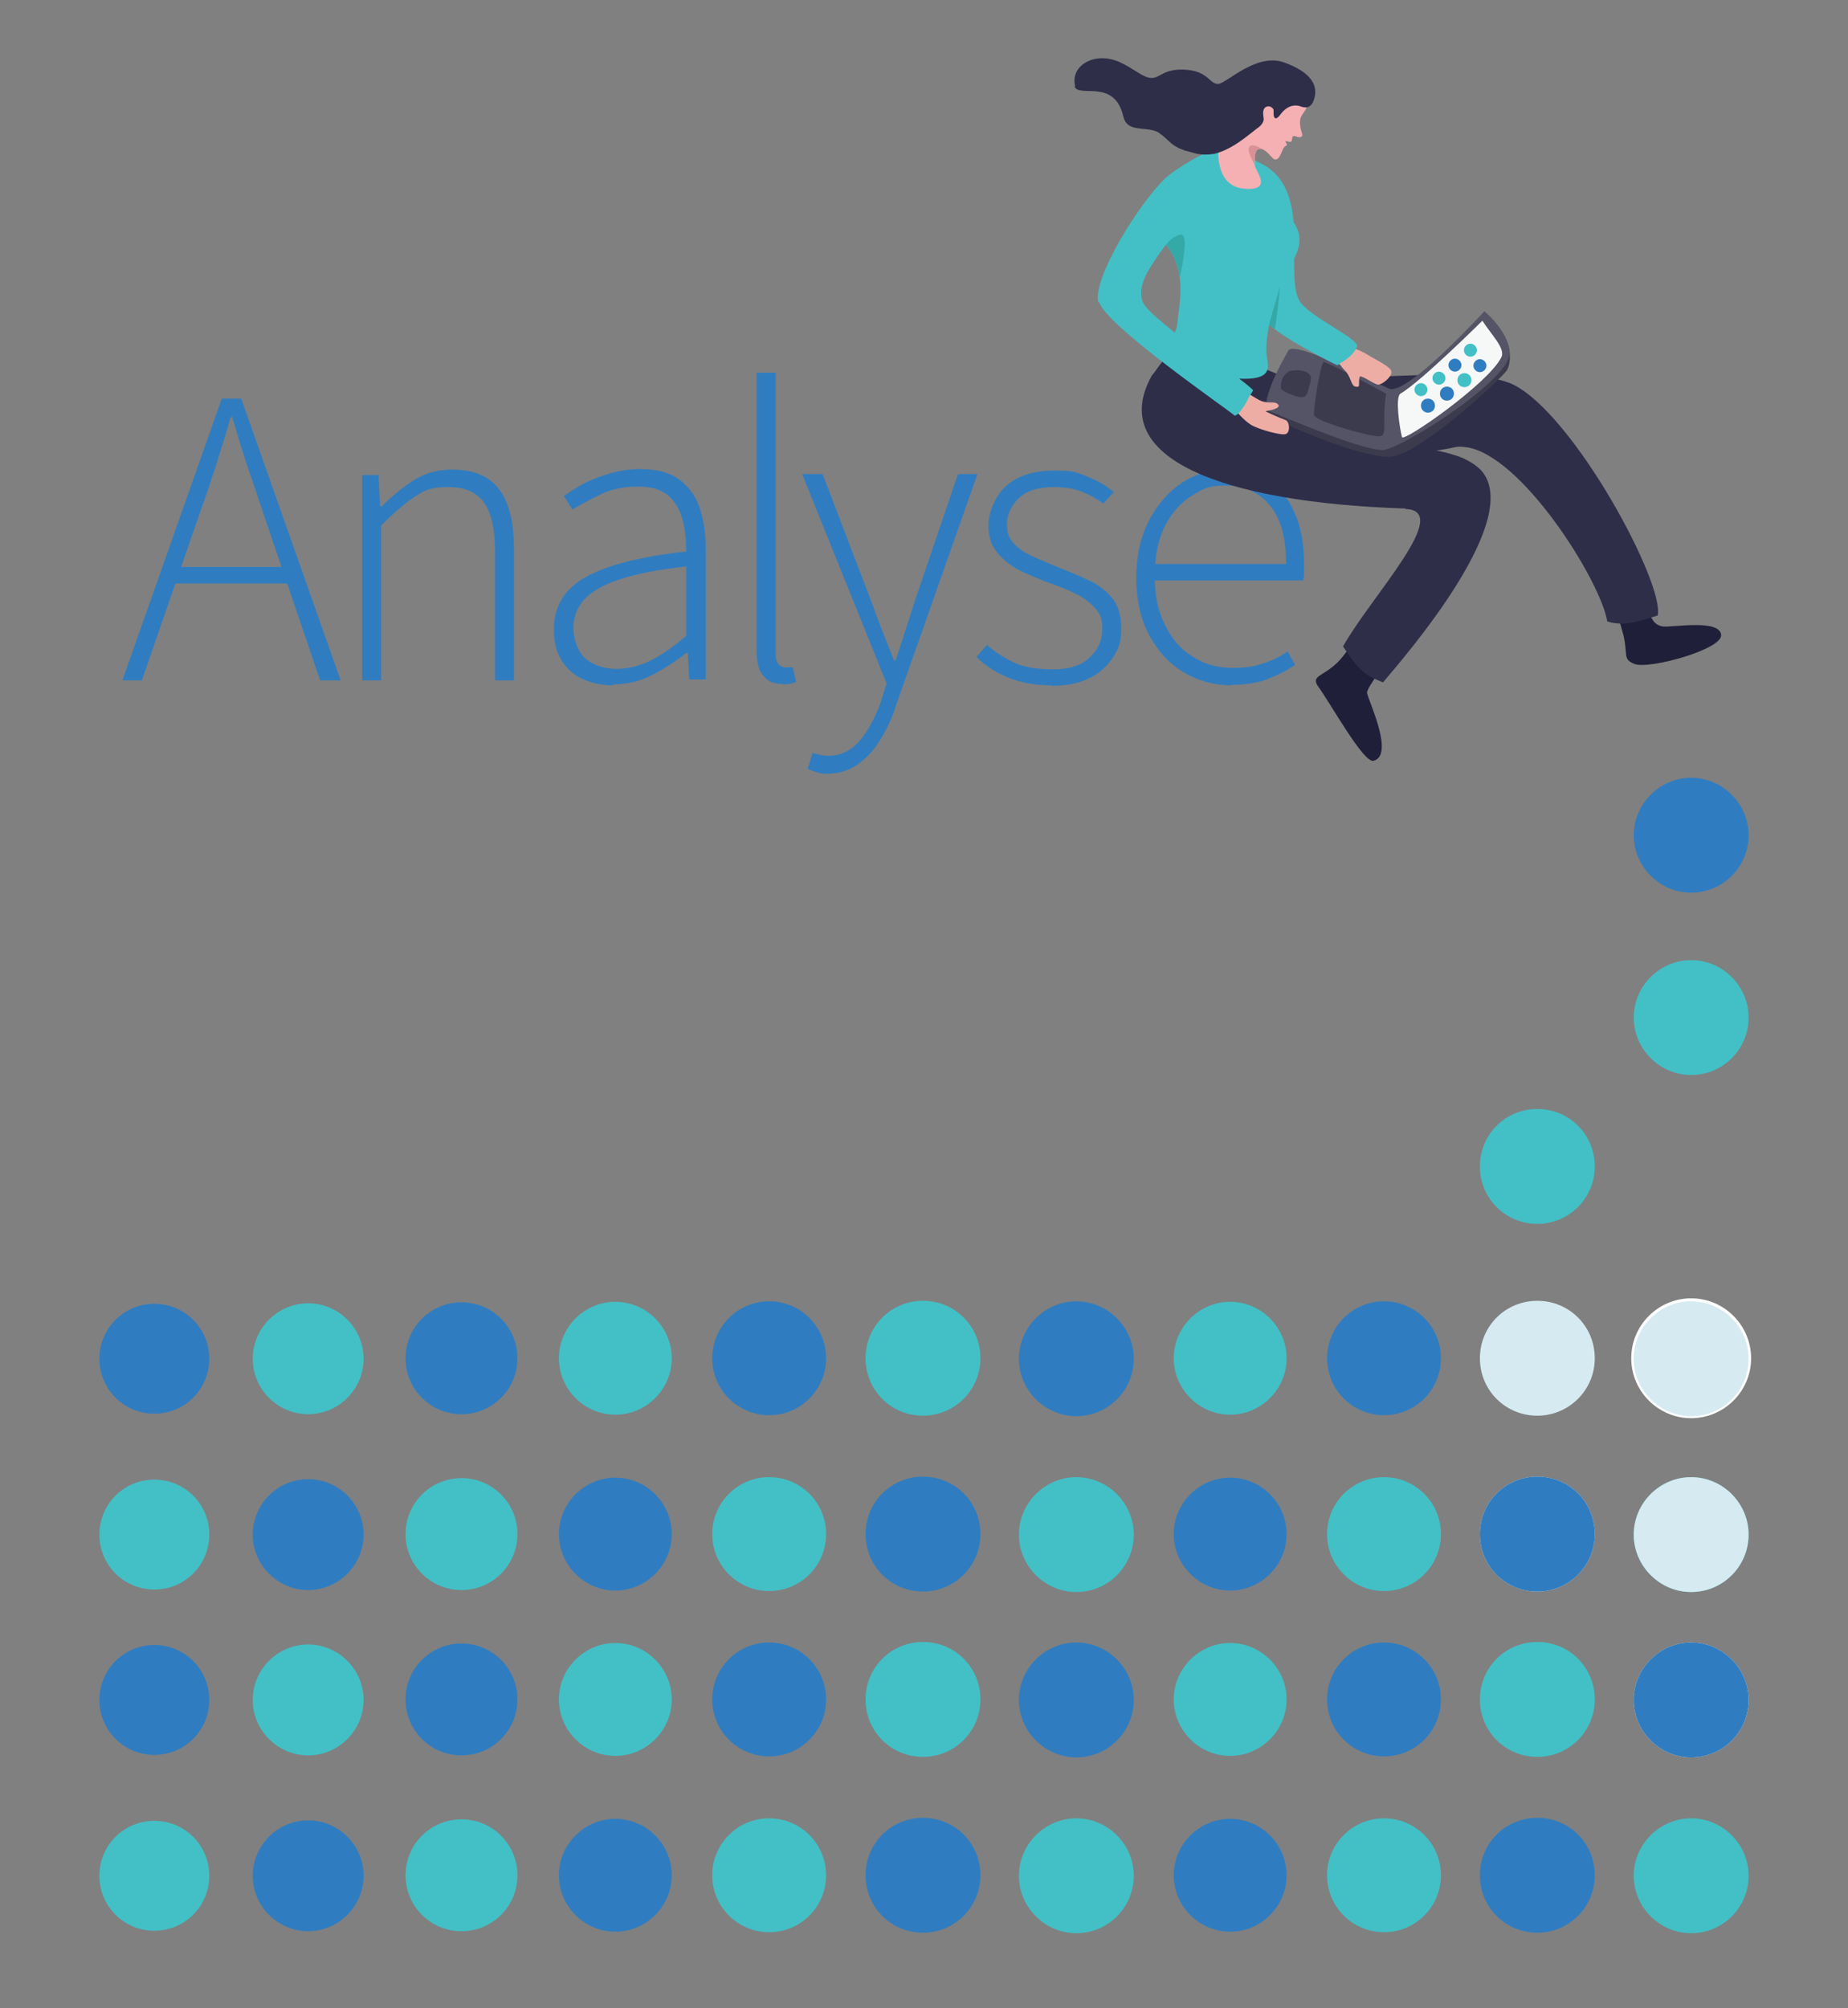 <?xml version="1.0" encoding="UTF-8"?>
<svg xmlns="http://www.w3.org/2000/svg" version="1.1" viewBox="0 0 370 402">
  <rect x="0" y="0" width="370" height="402" fill="#808080" stroke="none"/>
  <!-- Generator: Adobe Illustrator 29.0.0, SVG Export Plug-In . SVG Version: 2.1.0 Build 186)  -->
  <defs>
    <style>
      .st0 {
        fill: #f4b0b3;
      }

      .st1 {
        fill: #2f7dc0;
      }

      .st2 {
        fill: #fff;
      }

      .st3 {
        fill: #3b3b4d;
      }

      .st4 {
        fill: #edada5;
      }

      .st5 {
        fill: #42c0c6;
      }

      .st6 {
        fill: #1f1f39;
      }

      .st7 {
        fill: #35a8a8;
      }

      .st8 {
        fill: #545466;
      }

      .st9 {
        fill: #d89196;
      }

      .st10 {
        fill: #f6f7f7;
      }

      .st11 {
        fill: #d6eaf1;
      }

      .st12 {
        fill: #2f2e49;
      }
    </style>
  </defs>
  <g id="Layer_55">
    <path class="st1" d="M30.9,283c6.1,0,11-4.9,11-11s-4.9-11-11-11-11,4.9-11,11,4.9,11,11,11Z"/>
  </g>
  <g id="Layer_54">
    <path class="st5" d="M61.7,283.1c6.1,0,11.1-5,11.1-11.1s-5-11.1-11.1-11.1-11.1,5-11.1,11.1,5,11.1,11.1,11.1Z"/>
  </g>
  <g id="Layer_53">
    <path class="st1" d="M92.4,283.1c6.2,0,11.2-5,11.2-11.2s-5-11.2-11.2-11.2-11.2,5-11.2,11.2,5,11.2,11.2,11.2Z"/>
  </g>
  <g id="Layer_52">
    <path class="st5" d="M123.2,283.2c6.2,0,11.3-5.1,11.3-11.3s-5.1-11.3-11.3-11.3-11.3,5.1-11.3,11.3,5.1,11.3,11.3,11.3Z"/>
  </g>
  <g id="Layer_51">
    <path class="st1" d="M154,283.3c6.3,0,11.4-5.1,11.4-11.4s-5.1-11.4-11.4-11.4-11.4,5.1-11.4,11.4,5.1,11.4,11.4,11.4Z"/>
  </g>
  <g id="Layer_50">
    <path class="st5" d="M184.8,283.4c6.3,0,11.5-5.1,11.5-11.5s-5.1-11.5-11.5-11.5-11.5,5.1-11.5,11.5,5.1,11.5,11.5,11.5Z"/>
  </g>
  <g id="Layer_49">
    <path class="st1" d="M215.5,283.5c6.4,0,11.5-5.2,11.5-11.5s-5.2-11.5-11.5-11.5-11.5,5.2-11.5,11.5,5.2,11.5,11.5,11.5Z"/>
  </g>
  <g id="Layer_48">
    <path class="st5" d="M30.9,318.2c6.1,0,11-4.9,11-11s-4.9-11-11-11-11,4.9-11,11,4.9,11,11,11Z"/>
  </g>
  <g id="Layer_47">
    <path class="st1" d="M61.7,318.3c6.1,0,11.1-5,11.1-11.1s-5-11.1-11.1-11.1-11.1,5-11.1,11.1,5,11.1,11.1,11.1Z"/>
  </g>
  <g id="Layer_46">
    <path class="st5" d="M92.4,318.3c6.2,0,11.2-5,11.2-11.2s-5-11.2-11.2-11.2-11.2,5-11.2,11.2,5,11.2,11.2,11.2Z"/>
  </g>
  <g id="Layer_45">
    <path class="st1" d="M123.2,318.4c6.2,0,11.3-5.1,11.3-11.3s-5.1-11.3-11.3-11.3-11.3,5.1-11.3,11.3,5.1,11.3,11.3,11.3Z"/>
  </g>
  <g id="Layer_44">
    <path class="st5" d="M154,318.5c6.3,0,11.4-5.1,11.4-11.4s-5.1-11.4-11.4-11.4-11.4,5.1-11.4,11.4,5.1,11.4,11.4,11.4Z"/>
  </g>
  <g id="Layer_43">
    <path class="st1" d="M184.8,318.6c6.3,0,11.5-5.1,11.5-11.5s-5.1-11.5-11.5-11.5-11.5,5.1-11.5,11.5,5.1,11.5,11.5,11.5Z"/>
  </g>
  <g id="Layer_42">
    <path class="st5" d="M215.5,318.7c6.4,0,11.5-5.2,11.5-11.5s-5.2-11.5-11.5-11.5-11.5,5.2-11.5,11.5,5.2,11.5,11.5,11.5Z"/>
  </g>
  <g id="Layer_41">
    <path class="st5" d="M246.3,283.2c6.2,0,11.3-5.1,11.3-11.3s-5.1-11.3-11.3-11.3-11.3,5.1-11.3,11.3,5.1,11.3,11.3,11.3Z"/>
  </g>
  <g id="Layer_40">
    <path class="st1" d="M277.1,283.3c6.3,0,11.4-5.1,11.4-11.4s-5.1-11.4-11.4-11.4-11.4,5.1-11.4,11.4,5.1,11.4,11.4,11.4Z"/>
  </g>
  <g id="Layer_39">
    <path class="st11" d="M307.8,283.4c6.3,0,11.5-5.1,11.5-11.5s-5.1-11.5-11.5-11.5-11.5,5.1-11.5,11.5,5.1,11.5,11.5,11.5Z"/>
  </g>
  <g id="Layer_38">
    <path class="st1" d="M338.6,283.5c6.4,0,11.5-5.2,11.5-11.5s-5.2-11.5-11.5-11.5-11.5,5.2-11.5,11.5,5.2,11.5,11.5,11.5Z"/>
  </g>
  <g id="Layer_37">
    <path class="st1" d="M246.3,318.4c6.2,0,11.3-5.1,11.3-11.3s-5.1-11.3-11.3-11.3-11.3,5.1-11.3,11.3,5.1,11.3,11.3,11.3Z"/>
  </g>
  <g id="Layer_36">
    <path class="st5" d="M277.1,318.5c6.3,0,11.4-5.1,11.4-11.4s-5.1-11.4-11.4-11.4-11.4,5.1-11.4,11.4,5.1,11.4,11.4,11.4Z"/>
  </g>
  <g id="Layer_35">
    <path class="st11" d="M307.8,318.6c6.3,0,11.5-5.1,11.5-11.5s-5.1-11.5-11.5-11.5-11.5,5.1-11.5,11.5,5.1,11.5,11.5,11.5Z"/>
  </g>
  <g id="Layer_34">
    <path class="st5" d="M338.6,318.7c6.4,0,11.5-5.2,11.5-11.5s-5.2-11.5-11.5-11.5-11.5,5.2-11.5,11.5,5.2,11.5,11.5,11.5Z"/>
  </g>
  <g id="Layer_33">
    <path class="st1" d="M30.9,351.3c6.1,0,11-4.9,11-11s-4.9-11-11-11-11,4.9-11,11,4.9,11,11,11Z"/>
  </g>
  <g id="Layer_32">
    <path class="st5" d="M61.7,351.4c6.1,0,11.1-5,11.1-11.1s-5-11.1-11.1-11.1-11.1,5-11.1,11.1,5,11.1,11.1,11.1Z"/>
  </g>
  <g id="Layer_31">
    <path class="st1" d="M92.4,351.4c6.2,0,11.2-5,11.2-11.2s-5-11.2-11.2-11.2-11.2,5-11.2,11.2,5,11.2,11.2,11.2Z"/>
  </g>
  <g id="Layer_30">
    <path class="st5" d="M123.2,351.5c6.2,0,11.3-5.1,11.3-11.3s-5.1-11.3-11.3-11.3-11.3,5.1-11.3,11.3,5.1,11.3,11.3,11.3Z"/>
  </g>
  <g id="Layer_29">
    <path class="st1" d="M154,351.6c6.3,0,11.4-5.1,11.4-11.4s-5.1-11.4-11.4-11.4-11.4,5.1-11.4,11.4,5.1,11.4,11.4,11.4Z"/>
  </g>
  <g id="Layer_28">
    <path class="st5" d="M184.8,351.7c6.3,0,11.5-5.1,11.5-11.5s-5.1-11.5-11.5-11.5-11.5,5.1-11.5,11.5,5.1,11.5,11.5,11.5Z"/>
  </g>
  <g id="Layer_27">
    <path class="st1" d="M215.5,351.8c6.4,0,11.5-5.2,11.5-11.5s-5.2-11.5-11.5-11.5-11.5,5.2-11.5,11.5,5.2,11.5,11.5,11.5Z"/>
  </g>
  <g id="Layer_26">
    <path class="st5" d="M30.9,386.5c6.1,0,11-4.9,11-11s-4.9-11-11-11-11,4.9-11,11,4.9,11,11,11Z"/>
  </g>
  <g id="Layer_25">
    <path class="st1" d="M61.7,386.6c6.1,0,11.1-5,11.1-11.1s-5-11.1-11.1-11.1-11.1,5-11.1,11.1,5,11.1,11.1,11.1Z"/>
  </g>
  <g id="Layer_24">
    <path class="st5" d="M92.4,386.6c6.2,0,11.2-5,11.2-11.2s-5-11.2-11.2-11.2-11.2,5-11.2,11.2,5,11.2,11.2,11.2Z"/>
  </g>
  <g id="Layer_23">
    <path class="st1" d="M123.2,386.7c6.2,0,11.3-5.1,11.3-11.3s-5.1-11.3-11.3-11.3-11.3,5.1-11.3,11.3,5.1,11.3,11.3,11.3Z"/>
  </g>
  <g id="Layer_22">
    <path class="st5" d="M154,386.8c6.3,0,11.4-5.1,11.4-11.4s-5.1-11.4-11.4-11.4-11.4,5.1-11.4,11.4,5.1,11.4,11.4,11.4Z"/>
  </g>
  <g id="Layer_21">
    <path class="st1" d="M184.8,386.9c6.3,0,11.5-5.1,11.5-11.5s-5.1-11.5-11.5-11.5-11.5,5.1-11.5,11.5,5.1,11.5,11.5,11.5Z"/>
  </g>
  <g id="Layer_20">
    <path class="st5" d="M215.5,387c6.4,0,11.5-5.2,11.5-11.5s-5.2-11.5-11.5-11.5-11.5,5.2-11.5,11.5,5.2,11.5,11.5,11.5Z"/>
  </g>
  <g id="Layer_19">
    <path class="st5" d="M246.3,351.5c6.2,0,11.3-5.1,11.3-11.3s-5.1-11.3-11.3-11.3-11.3,5.1-11.3,11.3,5.1,11.3,11.3,11.3Z"/>
  </g>
  <g id="Layer_18">
    <path class="st1" d="M277.1,351.6c6.3,0,11.4-5.1,11.4-11.4s-5.1-11.4-11.4-11.4-11.4,5.1-11.4,11.4,5.1,11.4,11.4,11.4Z"/>
  </g>
  <g id="Layer_17">
    <path class="st5" d="M307.8,351.7c6.3,0,11.5-5.1,11.5-11.5s-5.1-11.5-11.5-11.5-11.5,5.1-11.5,11.5,5.1,11.5,11.5,11.5Z"/>
  </g>
  <g id="Layer_16">
    <path class="st11" d="M338.6,351.8c6.4,0,11.5-5.2,11.5-11.5s-5.2-11.5-11.5-11.5-11.5,5.2-11.5,11.5,5.2,11.5,11.5,11.5Z"/>
  </g>
  <g id="Layer_15">
    <path class="st1" d="M246.3,386.7c6.2,0,11.3-5.1,11.3-11.3s-5.1-11.3-11.3-11.3-11.3,5.1-11.3,11.3,5.1,11.3,11.3,11.3Z"/>
  </g>
  <g id="Layer_14">
    <path class="st5" d="M277.1,386.8c6.3,0,11.4-5.1,11.4-11.4s-5.1-11.4-11.4-11.4-11.4,5.1-11.4,11.4,5.1,11.4,11.4,11.4Z"/>
  </g>
  <g id="Layer_13">
    <path class="st1" d="M307.8,386.9c6.3,0,11.5-5.1,11.5-11.5s-5.1-11.5-11.5-11.5-11.5,5.1-11.5,11.5,5.1,11.5,11.5,11.5Z"/>
  </g>
  <g id="Layer_12">
    <path class="st5" d="M338.6,387c6.4,0,11.5-5.2,11.5-11.5s-5.2-11.5-11.5-11.5-11.5,5.2-11.5,11.5,5.2,11.5,11.5,11.5Z"/>
  </g>
  <g id="Layer_11">
    <path class="st5" d="M307.8,245c6.3,0,11.5-5.1,11.5-11.5s-5.1-11.5-11.5-11.5-11.5,5.1-11.5,11.5,5.1,11.5,11.5,11.5Z"/>
  </g>
  <g id="Layer_10">
    <path class="st2" d="M338.6,283.9c6.6,0,12-5.4,12-12s-5.4-12-12-12-12,5.4-12,12,5.4,12,12,12Z"/>
  </g>
  <g id="Layer_9">
    <path class="st1" d="M307.8,318.6c6.3,0,11.5-5.1,11.5-11.5s-5.1-11.5-11.5-11.5-11.5,5.1-11.5,11.5,5.1,11.5,11.5,11.5Z"/>
  </g>
  <g id="Layer_8">
    <path class="st11" d="M338.6,318.7c6.4,0,11.5-5.2,11.5-11.5s-5.2-11.5-11.5-11.5-11.5,5.2-11.5,11.5,5.2,11.5,11.5,11.5Z"/>
  </g>
  <g id="Layer_7">
    <path class="st11" d="M338.6,283.5c6.4,0,11.5-5.2,11.5-11.5s-5.2-11.5-11.5-11.5-11.5,5.2-11.5,11.5,5.2,11.5,11.5,11.5Z"/>
  </g>
  <g id="Layer_6">
    <path class="st1" d="M338.6,178.7c6.4,0,11.5-5.2,11.5-11.5s-5.2-11.5-11.5-11.5-11.5,5.2-11.5,11.5,5.2,11.5,11.5,11.5Z"/>
  </g>
  <g id="Layer_5">
    <path class="st5" d="M338.6,215.2c6.4,0,11.5-5.2,11.5-11.5s-5.2-11.5-11.5-11.5-11.5,5.2-11.5,11.5,5.2,11.5,11.5,11.5Z"/>
  </g>
  <g id="Layer_4">
    <path class="st1" d="M338.6,351.8c6.4,0,11.5-5.2,11.5-11.5s-5.2-11.5-11.5-11.5-11.5,5.2-11.5,11.5,5.2,11.5,11.5,11.5Z"/>
  </g>
  <g id="Analyse">
    <g id="Analuse">
      <path class="st1" d="M24.5,136.2l19.9-56.4h3.9l19.9,56.4h-4.1l-11.3-33.2c-1.1-3.4-2.2-6.6-3.3-9.7-1-3.1-2-6.4-3-9.8h-.3c-1,3.4-2,6.7-3,9.8-1,3.1-2.1,6.4-3.3,9.7l-11.5,33.2h-3.9,0ZM33.6,116.8v-3.3h25.3v3.3h-25.3Z"/>
      <path class="st1" d="M72.5,136.2v-41.1h3.3l.3,6.3h.3c2.1-2.1,4.3-3.9,6.5-5.3s4.8-2.1,7.6-2.1c4.3,0,7.4,1.3,9.4,3.9,2,2.6,3,6.5,3,11.9v26.4h-3.8v-25.9c0-4.4-.7-7.6-2.2-9.7-1.5-2.1-3.9-3.1-7.2-3.1s-4.7.6-6.6,1.9c-2,1.3-4.2,3.2-6.8,5.8v31h-3.8Z"/>
      <path class="st1" d="M122.8,137.2c-2.2,0-4.2-.4-6-1.2-1.8-.8-3.2-2-4.3-3.7-1.1-1.7-1.6-3.8-1.6-6.3,0-4.6,2.1-8.1,6.4-10.5,4.3-2.4,11-4.1,20.1-5.1,0-2.1-.2-4.2-.7-6.2-.5-2-1.4-3.6-2.8-4.9-1.4-1.3-3.5-1.9-6.2-1.9s-5.3.5-7.5,1.6c-2.3,1.1-4.1,2.1-5.6,3l-1.7-2.7c1-.7,2.2-1.5,3.8-2.4,1.5-.8,3.3-1.5,5.3-2.1,2-.6,4.1-.9,6.3-.9,3.2,0,5.8.7,7.7,2.1,1.9,1.4,3.3,3.3,4.1,5.7.8,2.4,1.2,5.1,1.2,8v26.3h-3.3l-.3-5.3h-.3c-2.1,1.7-4.3,3.1-6.8,4.4-2.5,1.3-5.1,1.9-7.8,1.9h0ZM123.5,133.9c2.3,0,4.6-.6,6.8-1.7,2.2-1.1,4.6-2.8,7.1-4.9v-13.9c-5.6.6-10.1,1.5-13.4,2.6-3.3,1.1-5.7,2.5-7.1,4.1-1.4,1.6-2.1,3.5-2.1,5.6s.9,5,2.6,6.3c1.7,1.3,3.8,1.9,6.1,1.9h0Z"/>
      <path class="st1" d="M156.6,136.9c-1.1,0-2.1-.2-2.8-.7-.7-.5-1.3-1.2-1.7-2.1-.4-1-.6-2.2-.6-3.7v-55.8h3.8v56.3c0,1,.2,1.7.6,2.1.4.4.8.6,1.4.6s.4,0,.6,0c.2,0,.5,0,.8-.1l.7,3c-.4.2-.8.3-1.2.4-.4,0-.9.1-1.5.1h0Z"/>
      <path class="st1" d="M165.9,154.9c-.8,0-1.6,0-2.3-.3-.7-.2-1.4-.4-1.9-.7l1-3.2c.5.2,1,.3,1.5.4.6.1,1.1.2,1.6.2,2.5,0,4.6-1,6.4-3.1,1.7-2.1,3.1-4.7,4.2-7.8l1.1-3.6-16.9-41.9h4.1l9.9,25.9c.6,1.7,1.3,3.6,2.1,5.6.8,2.1,1.6,4,2.3,5.8h.3c.6-1.8,1.3-3.8,1.9-5.8.7-2.1,1.3-3.9,1.8-5.6l8.8-25.9h3.9l-16.3,46.3c-.7,2.3-1.7,4.5-3,6.6-1.2,2.1-2.7,3.8-4.5,5.1-1.8,1.3-3.9,2-6.3,2h0Z"/>
      <path class="st1" d="M210.6,137.2c-3.2,0-6.1-.5-8.6-1.5-2.5-1-4.7-2.4-6.5-4.2l2.1-2.4c1.7,1.5,3.6,2.7,5.6,3.6,2,.9,4.6,1.3,7.7,1.3s5.6-.8,7.3-2.4c1.7-1.6,2.5-3.5,2.5-5.7s-.5-3.1-1.5-4.2c-1-1.1-2.3-2.1-3.8-2.8-1.5-.8-3.1-1.4-4.7-2-2.1-.7-4.1-1.6-6.1-2.5-1.9-.9-3.5-2.1-4.8-3.6-1.3-1.5-1.9-3.3-1.9-5.6s1.1-5.6,3.4-7.8c2.3-2.1,5.5-3.2,9.8-3.2s4.5.4,6.6,1.2c2,.8,3.8,1.8,5.3,3.1l-2.1,2.3c-1.4-1-2.8-1.8-4.4-2.4-1.5-.6-3.4-.9-5.5-.9-3.2,0-5.6.8-7.1,2.3-1.5,1.5-2.3,3.3-2.3,5.1s.4,2.8,1.3,3.8c.9,1,2,1.8,3.5,2.5,1.4.7,3,1.3,4.6,2,2.2.9,4.3,1.7,6.4,2.7,2.1.9,3.8,2.1,5.1,3.6,1.3,1.5,2,3.6,2,6.3s-.5,4-1.6,5.7c-1.1,1.7-2.6,3.2-4.7,4.2-2.1,1.1-4.6,1.6-7.6,1.6h0Z"/>
      <path class="st1" d="M246.6,137.2c-3.5,0-6.7-.9-9.6-2.6-2.9-1.7-5.1-4.2-6.9-7.4-1.7-3.2-2.6-7.1-2.6-11.5s.9-8.4,2.6-11.6c1.7-3.2,3.9-5.7,6.6-7.5,2.7-1.7,5.6-2.6,8.7-2.6s6.1.7,8.4,2.2c2.4,1.5,4.2,3.6,5.4,6.5,1.3,2.8,1.9,6.3,1.9,10.3s0,1,0,1.5c0,.5,0,1.1-.2,1.7h-31.1v-3.3h27.7c0-5.3-1.1-9.2-3.3-11.8-2.2-2.6-5.1-3.9-8.8-3.9s-4.5.7-6.7,2c-2.2,1.3-4,3.3-5.4,6-1.4,2.7-2.1,6.1-2.1,10.2s.7,7,2.1,9.8c1.4,2.8,3.2,4.9,5.6,6.3,2.3,1.5,5,2.2,7.9,2.2s4.3-.3,6.1-.9c1.9-.6,3.5-1.4,4.9-2.4l1.5,2.7c-1.6,1.1-3.4,2-5.4,2.8-2,.8-4.5,1.2-7.5,1.2h0Z"/>
    </g>
  </g>
  <g id="Model">
    <g id="charecter">
      <g>
        <path class="st6" d="M286.2,121.2c-4.1,5.8-12.7,16.1-12.5,17.5.2,1.4,5.6,12.5,1.3,13.6-2,.5-8.6-11.5-11.1-14.9-1.5-2.2,1-1.9,4-4.9,3-3,10.3-15.3,11.7-17.9,1.4-2.6,10.7.8,6.5,6.6h0Z"/>
        <path class="st6" d="M318,106.6c1.6,2.5,5.9,16.3,7,20.4,1,4.1-.2,4.9,2.2,5.9,2.8,1.2,17.7-2.9,17.4-5.8-.3-3.3-10.2-1.4-11.7-1.7-3.5-.6-2.4-4.4-9.4-23.2-.9-2.5-6.4,3.1-5.6,4.4h0Z"/>
        <path class="st12" d="M281.4,101.9c9.6.3-6.9,17.5-12.5,27.5,3.1,4.7,4.2,5.7,8,7.2,4.3-5.1,29-33.4,19.3-42.8-.9-.8-2-1.5-3.3-2.1-1.5-.6-3.2-1.1-5.2-1.5-5.9-1.3-13.4-2-20-4.5-4.6-1.7-8.9-4.3-12-8.6,0,0-1.2-1.9-3.5-3.9-3.5-3-9.4-6-17.5-2.4-1.8.8-2.3,2.2-4.1,4.4-9.1,16.4,13.8,25.4,50.8,26.6h0Z"/>
        <path class="st12" d="M279.3,91.5c2.7-.4,5.4-.8,8.3-1.3,1.3-.2,2.5-.4,3.8-.7.6-.1,1.3-.1,2,0,11.1,1.3,27.1,26.8,28.4,34.9,3.7,1.2,7.4-.4,10.1-1.2,1.4-6.4-16.7-40.1-28.9-46.2-8.7-4.3-38.8.1-44.8-1.4-1.7-.4-3.6-1.1-6.1-2.3-6.5-3-15.1-5.9-21.6,4.1-2.5,16.5,14,19.4,48.7,14.2h0Z"/>
        <path class="st3" d="M299.8,67.4c2.6-.8,3.2,5.3,1.7,7-3.1,3.5-17.5,16.4-22.8,17-6.2.7-24.8-8-25.1-8.3-1-1.3.1-4.6,2.2-8,1.7-3,3.8-4.4,4.1-4.8.4-.4,8,5.6,8,5.6l.9,11.6,31-20.1Z"/>
        <path class="st8" d="M258,70.1c-5.5,9.5-4.6,11.9-3.6,12.3,11.8,4.9,18.9,7.5,22.3,7.7,3.4.1,25.1-13.7,25.5-19.1.3-4.3-5-8.7-5-8.7,0,0-15.5,17-19.1,15.5-3.6-1.6-18.9-9.8-20.2-7.6h0Z"/>
        <path class="st10" d="M296.8,64.2c1.7,2.7,4.7,5.6,3.8,7.3-2.5,5.2-19.6,17.1-19.9,16-.5-1.9-1.4-8.1-.3-8.7,4.1-2.4,16.4-14.6,16.4-14.6h0Z"/>
        <path class="st3" d="M277.5,78.9c-.8,5.3.2,8-1,8.4-1.2.5-13.3-3-13.4-4.2-.2-1.2,1.3-10.4,1.9-10.6.6-.2,12.5,6.3,12.5,6.3h0Z"/>
        <path class="st3" d="M262.4,76.3c-.5,1.9-.6,3.1-1.6,3.2-1,.2-4.2-1.2-4.3-1.7-.1-.5-.2-2.3,1.5-3.4.7-.5,5.1-.6,4.4,1.9Z"/>
        <path class="st4" d="M267.5,72.1c1,.8.6.9,1.8,2.1,1.2,1.2,1.2,3.1,2.1,3.2,1.1.2.5-.5.8-1.9.1-.7,2.8,1.4,3.7,1.5.9,0,2.8-1.6,2.7-2.6-.1-1-3.4-2.5-4.8-3.4-1.4-.9-3.7-1.6-4.4-1.9-.7-.3-1.9,3-1.9,3Z"/>
        <path class="st4" d="M248,77.8c1.1.6,2.2,1.1,3.6,2,2.1,1.3,3.3.4,4.1,1,.9.6-.2,1.2-2.3,1.5-.2,0,1.9,1,4,1.8.8.3,1,2.5,0,2.8-1,.3-5.6-1-7-1.9-1.4-.9-2.9-2.7-3.4-3.2-.5-.5.9-4.1.9-4.1h0Z"/>
        <path class="st5" d="M220.1,60.5c1.2,4.6,26.2,21.8,27.1,22.7,0,0,.3,0,.7-.4.7-.7,1.7-2.2,2.2-3.4.2-.3.7-1,.8-1.3,0,0-.9-.9-2.8-2.3,6.2.3,6-1.9,5.6-4-.4-2.1,0-4.6.4-6.8,4.2,3.6,13.6,8.1,13.6,8.1,0,0,.2,0,.5-.3.9-.5,2.6-1.6,3.3-3,0-.1.1-.3.2-.4.5-1.5-8.7-5.6-11.2-8.7-1.4-1.8-1.4-5.1-1.4-8.9.8-1.6,1.4-3.3.9-5.2-.2-.7-.5-1.4-1-2.1-.4-5-1.9-9.8-7.2-12.1,0,0-4.6-2.9-7-2.9-2.4,0-9.5,4.3-11.5,6.2-5.5,5.3-14.6,20.2-13.4,24.8h0ZM250.8,36.4c-.1-.1-.2-.2-.2-.2,0,0,0,0,0,0,0,0,.1,0,.2.1ZM233.5,49s0,0,0,0c1.7,2.2,2.4,4.4,2.7,6.5.4,3-.1,5.9-.4,8.5-.1,1.2-.2,1.7-.6,2.6-3.2-2.7-6-4.8-6.5-6.4-.9-3.3,1.1-6.2,4.7-11.2h0Z"/>
        <path class="st7" d="M233.5,49c1.7,2.2,2.4,4.4,2.7,6.5.6-2.5,1.9-9.2,0-8.5-1.4.5-2.1,1.1-2.7,2Z"/>
        <path class="st0" d="M243.9,30.4c0,0,0,.1,0,.2.1,4.8,2.2,6.7,4.6,7.1.8.1,2.8.4,3.7-.5,1-1.1-1-3.4-1-4.3,0-1.5,0-3,1-3.1.3,0,.6,0,.8.2,1,.5,1.7,1.8,2.2,1.9,1.2.3,1.4-2.2,2.1-2.6.7-.4.2-.5.2-.7-.3-.6.1-.3.6-.2.7.1.5-.5.7-1,.2-.5,1.1.3,1.7,0,.6-.3-.1-.9-.2-2.5-.2-1.8.9-2.2,1.4-3.6,0-.1,0-.3.1-.4l-7-2.7-3.8,2.9s-8.7,2.6-7.1,9.3h0Z"/>
        <path class="st12" d="M215.1,17.2c.7,2.6,8-1.7,9.8,6.1.7,3.1,3.9,2.1,6.3,2.9.4.1.8.3,1.1.6,1.3.9,1.8,1.7,2.9,2.4.3.2.6.3.9.5.3.1.6.2,1,.4.7.2,1.5.4,2.6.7,1.1.2,2.2.2,3.3,0,0,0,0,0,.1,0,3.9-.9,7.4-4.3,9-5.4.5-.4,1-1.1.9-1.7-.1-.8-.3-1.9.5-2.3.7-.4,1.6.3,1.5.8-.1,1.4.3,2.1,1.3.8,1.6-2.2,3.3-2,4.1-1.7.5.2.9.2,1.2.2,1.3-.2,1.6-1.9,1.7-2.5.4-3-2.3-5.1-6.2-6.5-5.6-2-11.5,4.2-13.2,4.3-1.8,0-1.8-2.3-6-2.8-4.9-.5-5.6,1.7-7.4,1.6-1.6,0-3.5-1.9-6.4-3.2-5-2.2-10,.8-8.8,5h0Z"/>
        <path class="st9" d="M251.2,32.9s0,0,0,0c0-1.5,0-3,1-3.1.3,0,.6,0,.8.2,0,0,0,0,0,0-1.3-.9-4.8-2.4-1.8,3h0Z"/>
        <path class="st7" d="M254.1,65c.2.2.8.7,1.1.9.4-1.5,1-7.2,1-8.5-.5,2.2-1.3,4.4-2.1,7.6Z"/>
      </g>
      <g>
        <path class="st5" d="M288.1,77c.7,0,1.3-.6,1.3-1.3s-.6-1.3-1.3-1.3-1.3.6-1.3,1.3.6,1.3,1.3,1.3Z"/>
        <path class="st1" d="M289.7,80.2c.8,0,1.4-.6,1.4-1.4s-.6-1.4-1.4-1.4-1.4.6-1.4,1.4.6,1.4,1.4,1.4Z"/>
        <path class="st5" d="M284.5,79.3c.7,0,1.3-.6,1.3-1.3s-.6-1.3-1.3-1.3-1.3.6-1.3,1.3.6,1.3,1.3,1.3Z"/>
        <path class="st1" d="M285.9,82.6c.8,0,1.4-.6,1.4-1.4s-.6-1.4-1.4-1.4-1.4.6-1.4,1.4.6,1.4,1.4,1.4Z"/>
        <path class="st1" d="M291.3,74.4c.7,0,1.3-.6,1.3-1.3s-.6-1.3-1.3-1.3-1.3.6-1.3,1.3.6,1.3,1.3,1.3Z"/>
        <path class="st5" d="M293.2,77.5c.8,0,1.4-.6,1.4-1.4s-.6-1.4-1.4-1.4-1.4.6-1.4,1.4.6,1.4,1.4,1.4Z"/>
        <path class="st5" d="M294.4,71.4c.7,0,1.3-.6,1.3-1.3s-.6-1.3-1.3-1.3-1.3.6-1.3,1.3.6,1.3,1.3,1.3Z"/>
        <path class="st1" d="M296.3,74.5c.7,0,1.3-.6,1.3-1.3s-.6-1.3-1.3-1.3-1.3.6-1.3,1.3.6,1.3,1.3,1.3Z"/>
      </g>
    </g>
  </g>
</svg>